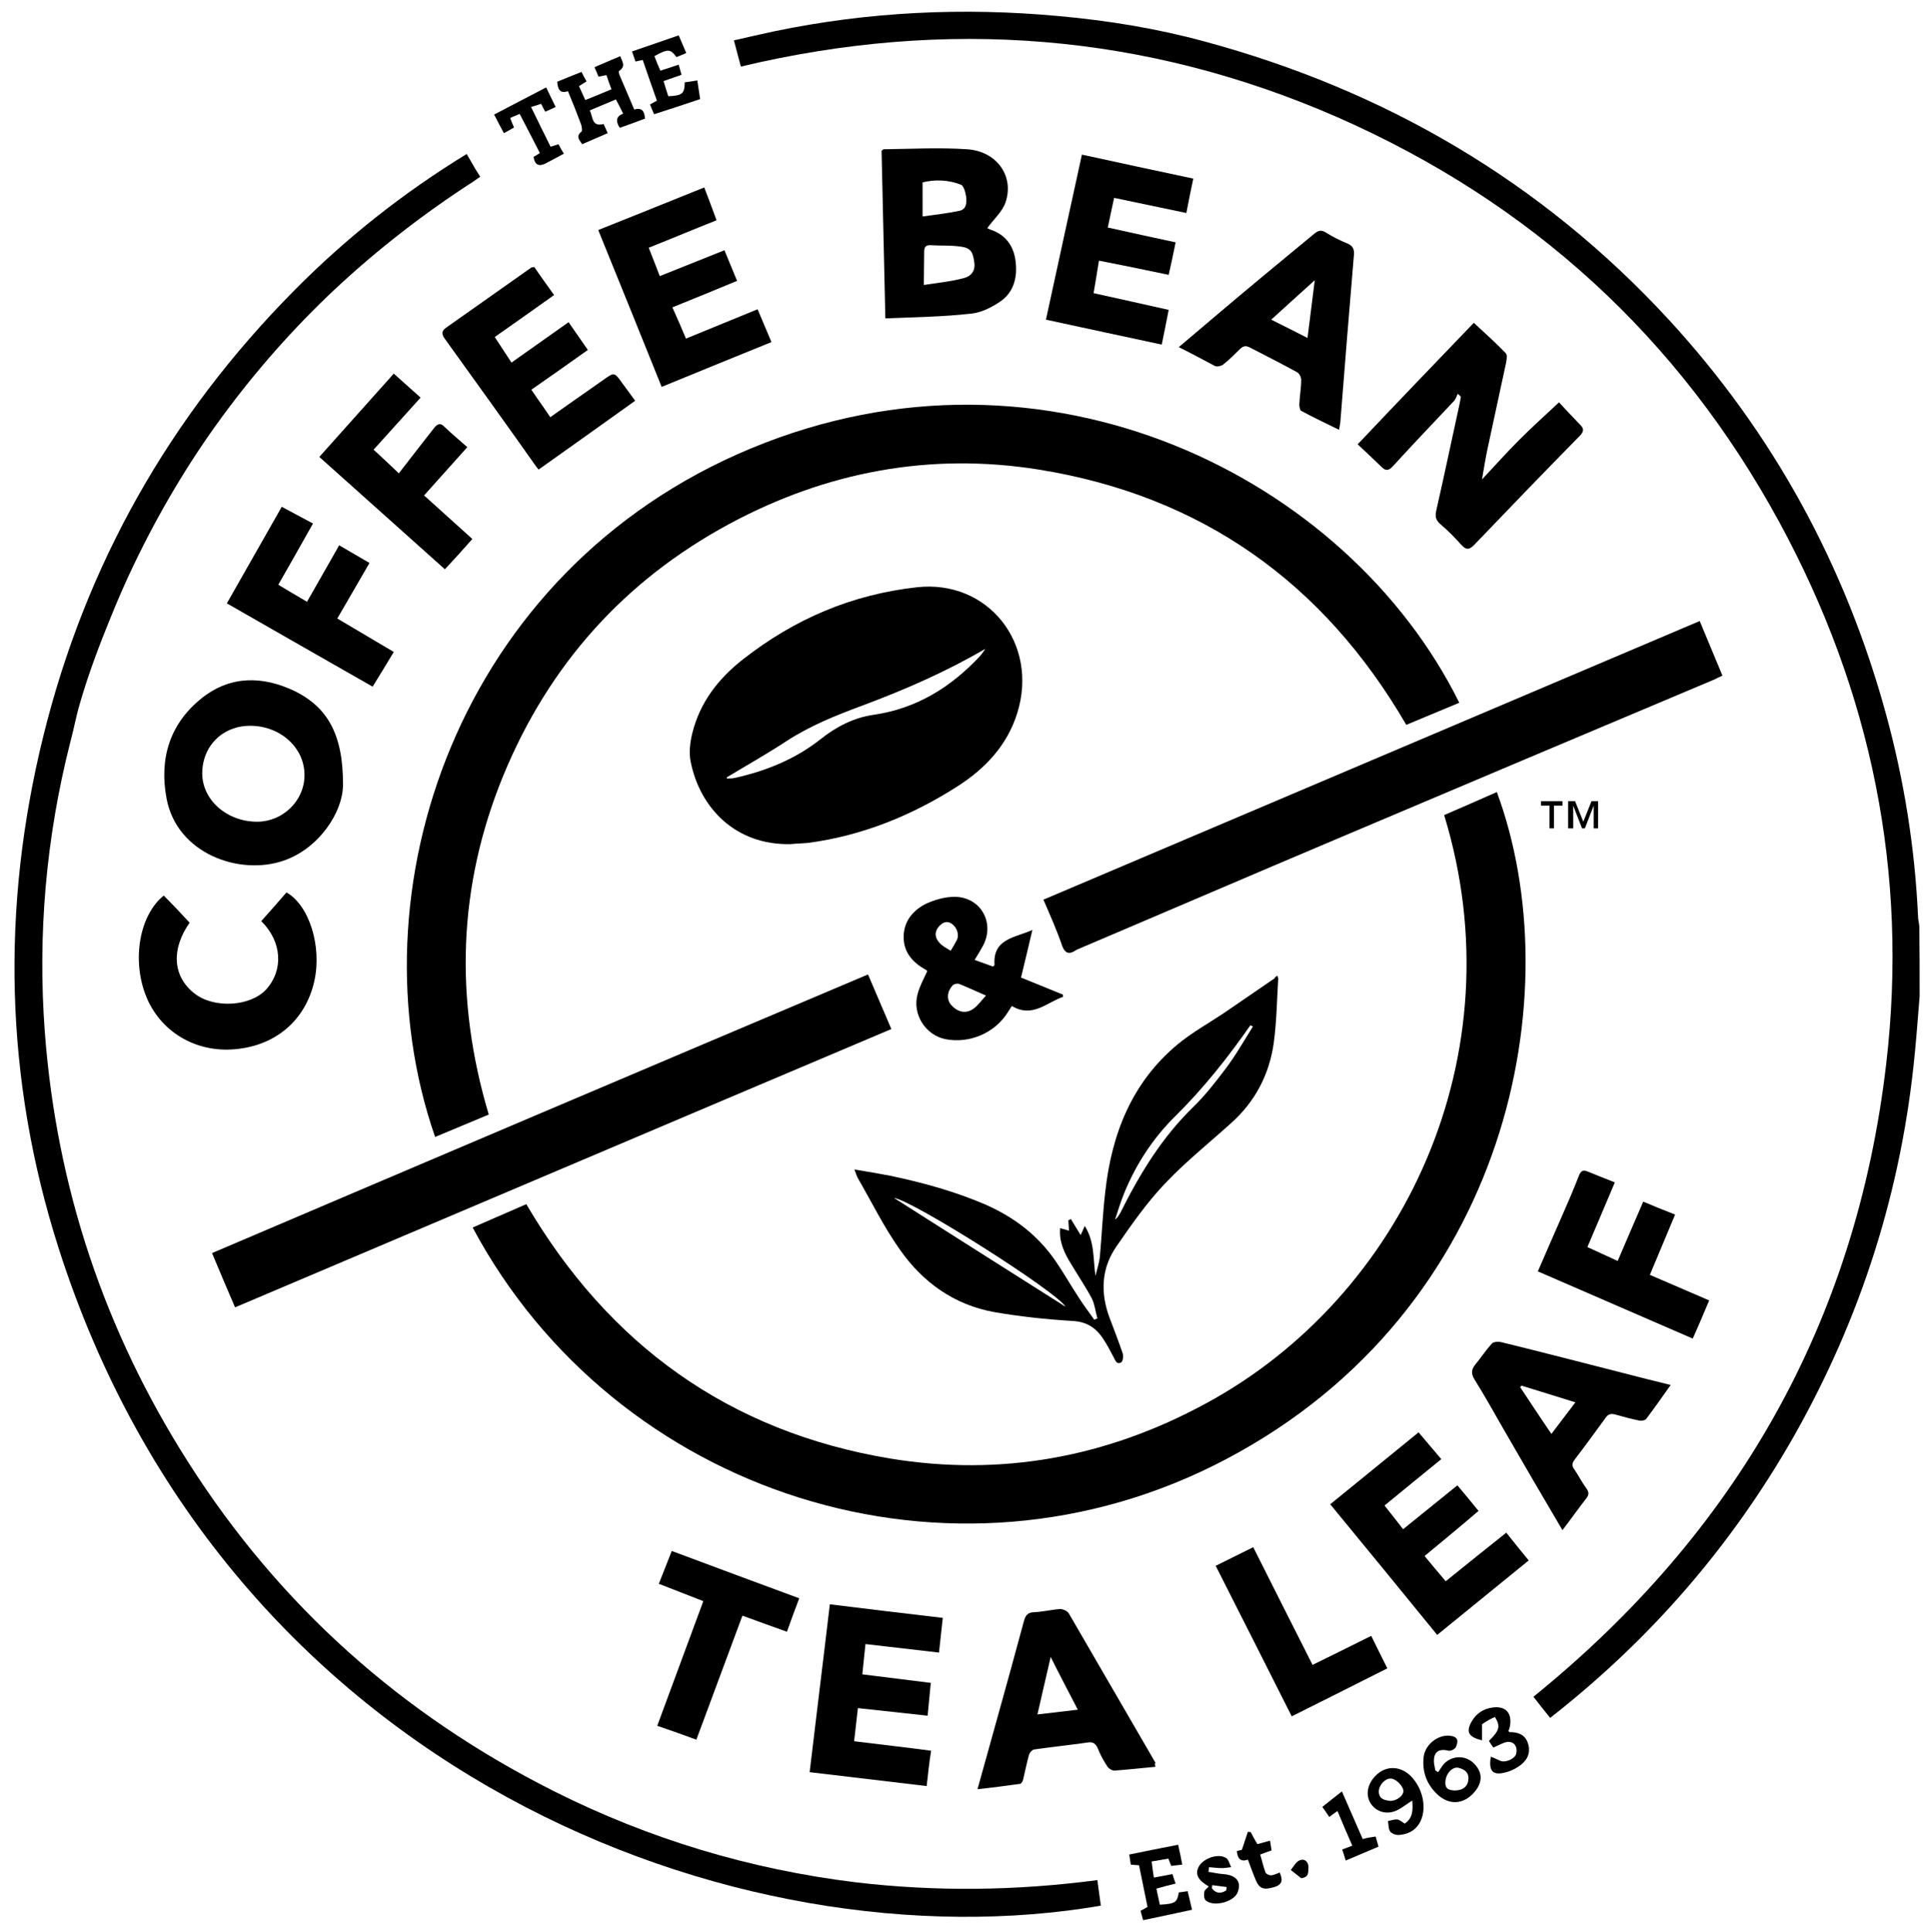 <?xml version="1.0" encoding="utf-8"?>
<!-- Generator: Adobe Illustrator 24.3.0, SVG Export Plug-In . SVG Version: 6.00 Build 0)  -->
<svg version="1.1" id="COFETEALEAF_brandLogo" xmlns="http://www.w3.org/2000/svg" xmlns:xlink="http://www.w3.org/1999/xlink" x="0px" y="0px"
	 viewBox="0 0 612 612.2" style="enable-background:new 0 0 612 612.2; background-color:#FFFFFF;" xml:space="preserve">
<g>
	<path d="M608.4,315.7c-0.5,5.9-0.9,11.8-1.5,17.8c-4.1,43.4-17,84-38.5,121.9c-19.8,34.7-45.4,64.2-77.1,89
		c-1.8-2.2-3.5-4.4-5.3-6.7c64.1-51.9,102.2-118.4,111.8-200.5c7.1-60.6-4.7-118-33.8-171.6c-31.9-58.7-78.9-101.5-140-128.4
		C363,10.5,299.8,5.6,234.8,21.1c-0.7-2.7-1.4-5.3-2.2-8.3c4.4-1,8.6-2,12.9-2.9c29.8-6.2,59.9-7.6,90.1-4.8c15.5,1.4,30.9,3.9,46,8
		c57.4,15.5,106.9,44.4,147.3,88.2c33.2,36.1,56,78,68.9,125.2c5.7,20.9,9.1,42.2,10.1,63.9c0,1,0.3,2,0.4,3.1
		C608.4,301,608.4,308.3,608.4,315.7z"/>
	<path d="M154.9,353.2c-5.8,2.4-11.4,4.8-17,7.1c-27-77.7,7.2-179.6,100.1-218.2c93.6-38.9,189.2,9.3,224.5,80.6
		c-5.5,2.3-11.1,4.6-16.8,7c-26.2-45.1-64.9-72.6-116.5-80.9c-34.5-5.5-67.3,0.7-98,17.2c-33.4,18-57.3,44.8-71.7,79.8
		C145.1,280.9,144,316.7,154.9,353.2z"/>
	<path d="M149.8,389c5.7-2.5,11.2-4.9,17-7.4c26.1,44.5,64.2,72.1,115.3,80.6c35.2,5.8,68.7-0.4,100-17.4
		c62.6-33.8,98.9-110.4,75.6-186.5c5.5-2.4,11.1-4.8,16.7-7.3c23.4,63.2,4.1,163.9-85.6,211.3C301.5,508.5,194.9,473.5,149.8,389z"
		/>
	<path d="M347.8,595.8c0.4,2.8,0.7,5.5,1.1,8.1C234.3,623.6,71.6,562,18.5,395.3c-17-53.4-18.2-107.6-4.8-161.9
		C27.1,179,53.8,131.9,93.2,92.1c16.4-16.6,34.6-31,54.7-43.3c0.9,1.6,1.6,2.7,2.2,3.8c0.6,1.1,1.3,2.1,2.1,3.4
		c-0.8,0.5-1.5,1.1-2.3,1.6c-15.5,10-30.2,21.4-43.7,34C93,104,81,117.6,70.3,132.2c-10.8,14.7-20.1,30.5-28,47
		c-2.5,5.2-4.8,10.5-7,15.9c-3.7,9-7.3,18.5-10,27.9c-1.2,4-1.9,8.1-3,12.1c-7.7,30.2-10.4,60.9-8.1,91.9
		c3.7,49.2,18.9,94.7,45.4,136.3c29,45.6,67.9,80.2,116.1,104.4c30.1,15.1,62,24.7,95.5,28.8C296.6,599.5,322,599.2,347.8,595.8z"/>
	<path d="M250.6,267.5c-17.5,0.4-28.8-11.5-31.7-26.1c-0.6-2.9-0.2-6.1,0.5-9c2.4-9.7,8.1-17.2,16-23.4
		c16.3-12.8,34.5-20.6,55.2-22.9c22.5-2.5,38.7,17.8,31.8,39.9c-3.2,10.2-10.1,17.5-18.8,23.1c-14.5,9.3-30.2,15.7-47.4,18
		C254.3,267.3,252.4,267.3,250.6,267.5z M312.3,205.6c-12.5,7.3-25.6,13-39,18c-8.4,3.1-16.6,6.4-24.1,11.3
		c-6.1,4-12.5,7.6-18.8,11.4c-0.1,0,0,0.2-0.1,0.4c0.4,0,0.7,0,1.1,0c0.5,0,1.1-0.1,1.6-0.2c9.8-2.2,19-5.9,27-12.2
		c5-4,10.6-6.9,17-7.8c13.6-2,24.5-8.8,33.7-18.7C311.3,207.1,311.8,206.3,312.3,205.6z"/>
	<path d="M275.1,308.8c2.5,5.9,4.9,11.5,7.4,17.3c-69.5,29.4-138.6,58.8-208,88.2c-2.5-5.8-4.9-11.4-7.3-17.2
		C136.4,367.6,205.6,338.2,275.1,308.8z"/>
	<path d="M330.7,285.1c69.4-29.5,138.6-58.8,208-88.3c2.4,5.8,4.8,11.5,7.2,17.3c-0.9,0.4-1.7,0.8-2.5,1.2
		c-39.9,16.8-79.7,33.6-119.6,50.5c-27.2,11.5-54.4,23.2-81.7,34.8c-0.5,0.2-1,0.4-1.4,0.7c-1.9,1.2-3.1,0.8-4-1.4
		C335,294.9,332.9,290.2,330.7,285.1z"/>
	<path d="M404.9,309.2c0.1,0.6,0.3,0.9,0.2,1.2c-0.4,6.7-0.5,13.5-1.4,20.1c-1.4,10-5.9,18.6-13.5,25.4
		c-7.1,6.4-14.6,12.4-21.1,19.3c-5.7,6-10.5,12.9-15.2,19.7c-4.9,7-5.2,14.8-2.2,22.8c1.4,3.7,2.8,7.3,4.1,11.1
		c0.3,0.9,0.1,2.5-0.4,2.9c-1.6,0.9-1.9-0.7-2.5-1.7c-1.1-2.1-2.2-4.2-3.5-6.1c-2.3-3.3-5.2-5.1-9.6-5.3c-8.3-0.5-16.6-1.4-24.7-2.8
		c-12.7-2.3-22.6-9.4-29.9-19.8c-5.1-7.2-9-15.2-13.4-22.8c-0.3-0.6-0.5-1.3-1-2.6c4.1,0.7,7.8,1.3,11.4,2c10.4,2.2,20.6,5,30.3,9.2
		c9,4,16.5,9.7,22.1,17.9c2.6,3.8,4.8,7.7,7.3,11.5c1.5,2.4,3.3,4.7,4.9,7c0.3-0.1,0.7-0.3,1-0.4c-0.6-2.1-0.8-4.3-1.7-6.2
		c-2-3.8-4.4-7.3-6.6-11c-2.1-3.4-3.9-7-3.5-11.4c1,0.3,1.8,0.5,2.8,0.8c-0.1-1.2-0.1-2.2-0.2-3.3c0.3-0.1,0.5-0.2,0.8-0.4
		c1,1.6,1.9,3.2,3.1,5.1c0.4-0.9,0.8-1.7,1.3-2.9c3.2,5.1,2.6,10.5,3.4,15.8c0.5-2.1,1.2-4.1,1.4-6.2c0.6-6.8,0.9-13.6,1.7-20.4
		c2-18.3,8.4-34.7,23-46.8c4.5-3.7,9.7-6.6,14.5-9.8c5.4-3.7,10.8-7.4,16.2-11.1C404,309.7,404.3,309.5,404.9,309.2z M397.1,325.3
		c-0.3-0.1-0.5-0.3-0.8-0.4c-7.1,10.2-14.8,19.9-23.7,28.7c-7.1,7-12.5,15.2-16.3,24.5c-1.1,2.7-2,5.6-2.9,8.4
		c0.9-0.7,1.3-1.5,1.8-2.4c6.1-12.2,13.1-23.7,23-33.3c3.7-3.6,6.9-7.7,10-11.8C391.5,334.7,394.2,329.9,397.1,325.3z M337.7,414.1
		c-2.4-4.5-48.2-33.6-54.4-34.5C301.4,391.1,319.5,402.6,337.7,414.1z"/>
	<path d="M467.1,102.3c3.5,3.2,6.9,6.3,10.1,9.6c0.6,0.6,0.3,2.1,0.1,3.2c-1.9,9-3.9,17.9-5.8,26.9c-0.7,3.2-1.2,6.5-1.8,9.9
		c4-4.2,7.8-8.5,11.8-12.5c3.9-3.9,8.1-7.7,12.6-11.9c2,2.2,4.4,4.7,6.8,7.2c1.1,1.1,1.1,2-0.1,3.3c-11.3,11.5-22.5,23.1-33.6,34.7
		c-1.5,1.5-2.5,1.7-4,0c-2.1-2.3-4.3-4.6-6.7-6.6c-1.5-1.3-1.7-2.5-1.3-4.3c2.6-11.4,5-22.9,7.5-34.3c0.1-0.6,0.2-1.2,0.3-1.8
		c-0.3-0.3-0.6-0.6-1-0.9c-0.4,0.9-0.7,1.9-1.4,2.5c-6.4,6.8-12.9,13.6-19.2,20.5c-1.2,1.3-2.2,1.5-3.4,0.3c-2.5-2.4-5-4.8-7.7-7.3
		C442.5,127.9,454.6,115.3,467.1,102.3z"/>
	<path d="M108.7,248.7c0,8.6-7.5,20.1-18.7,24c-14,4.9-33.9-2.1-37.2-19.6c-2.4-12.7,1-23.8,11.2-31.9c9.1-7.2,19.3-7,29.4-2.2
		C103.5,224,108.8,232.4,108.7,248.7z M79.5,230c-8.8-0.1-15.4,6.3-15.4,15.1c0,8.4,7.8,15.3,17.4,15.3c8.1,0,14.9-6.6,15-14.5
		C96.7,237.2,89.1,230.1,79.5,230z"/>
	<path d="M280.6,100.9c-0.4-18.1-0.8-35.7-1.2-53.1c0.4-0.3,0.5-0.5,0.6-0.5c8.8-0.1,17.7-0.6,26.5,0c9.4,0.6,15,8.5,12.2,16.8
		c-1,3-3.8,5.4-5.8,8.2c0.1,0,0.7,0.4,1.4,0.6c4.7,1.7,7.1,5.4,7.6,10.1c0.6,5.1-0.7,9.8-5.1,12.7c-2.7,1.8-5.9,3.4-9.1,3.7
		C298.8,100.4,289.9,100.5,280.6,100.9z M292.8,90.3c4.6-0.7,8.6-1.1,12.4-2.1c2.3-0.5,4-2.1,3.6-5c-0.5-3.6-1.2-4.7-4.7-5.1
		c-3-0.4-6.1-0.2-9.1-0.4c-1.7-0.1-2.1,0.7-2.1,2.2C292.9,83.1,292.8,86.2,292.8,90.3z M292.4,68.6c4.2-0.6,8-1,11.7-1.8
		c2.3-0.5,2.3-2.7,2.1-4.5c-0.2-1.4-0.8-3.5-1.7-3.8c-3.9-1.5-8.1-1.7-12.1-0.7C292.4,61.2,292.4,64.4,292.4,68.6z"/>
	<path d="M529.5,438.9c-2.8,3.9-5.2,7.4-7.8,10.8c-0.3,0.4-1.4,0.6-2,0.5c-2.6-0.5-5.1-1.2-7.6-1.9c-1.4-0.4-2.4-0.3-3.3,1.1
		c-3.2,4.4-6.4,8.8-9.7,13.1c-0.9,1.2-1,2-0.1,3.2c1.3,1.9,2.4,4.1,3.8,6c0.9,1.2,0.8,2.1-0.1,3.2c-2.5,3.2-4.8,6.5-7.5,10
		c-6.5-11-12.5-21.3-18.5-31.7c-3.1-5.4-6.1-10.8-9.4-16.1c-1.1-1.8-1-3.1,0.3-4.7c1.8-2.2,3.3-4.5,5.2-6.6c0.5-0.6,2-0.7,2.9-0.5
		c13.1,3.2,26.1,6.6,39.1,9.9C519.4,436.4,524.2,437.6,529.5,438.9z M482.2,439.1c-0.1,0.2-0.3,0.3-0.4,0.5
		c3.2,4.8,6.4,9.7,9.9,14.8c2.8-3.7,5.1-6.7,7.6-10C493.4,442.6,487.8,440.8,482.2,439.1z"/>
	<path d="M373.6,110c9.2-7.8,17.9-15.2,26.7-22.5c5.4-4.5,10.8-8.9,16.2-13.4c1.4-1.2,2.4-1.3,3.9-0.3c2.1,1.3,4.3,2.4,6.5,3.3
		c1.8,0.7,2.4,1.8,2.2,3.8c-1.5,17.6-2.9,35.2-4.3,52.9c-0.1,0.7-0.2,1.4-0.4,2.4c-4.1-2-8.1-3.9-12-6c-0.4-0.2-0.6-1.4-0.6-2
		c0.1-2.6,0.6-5.2,0.6-7.8c0-0.9-0.6-2.1-1.4-2.5c-4.9-2.7-9.9-5.2-14.9-7.8c-1.2-0.6-2-0.5-3,0.4c-1.7,1.7-3.5,3.5-5.4,5
		c-0.6,0.5-2,0.8-2.6,0.5C381.5,114.1,377.8,112.1,373.6,110z M402.9,101.3c3.9,1.9,7.5,3.8,11.5,5.8c0.8-6.2,1.5-11.9,2.3-18.3
		C411.8,93.2,407.5,97.1,402.9,101.3z"/>
	<path d="M366.2,559.9c-4.5,0.4-8.8,0.9-13,1.2c-0.8,0-1.9-0.7-2.3-1.4c-1.1-1.7-2.2-3.6-2.9-5.5c-0.7-1.6-1.5-2.3-3.3-2
		c-5.6,0.8-11.3,1.4-16.9,2.2c-0.7,0.1-1.5,1-1.7,1.8c-0.7,2.5-1.2,5.1-1.8,7.6c-0.1,0.6-0.6,1.5-1,1.5c-4.4,0.6-8.8,1.2-13.5,1.7
		c2.1-7.6,4.1-14.8,6.1-21.9c2.9-10.4,5.8-20.9,8.6-31.3c0.5-1.8,1.1-2.8,3.2-2.9c2.8-0.1,5.5-0.8,8.3-1c0.9,0,2.2,0.6,2.7,1.3
		c9.2,15.8,18.3,31.6,27.5,47.4C366,558.9,366,559.2,366.2,559.9z M328.8,543.3c4.3-0.5,8.4-1,12.8-1.5c-3-5.8-5.8-11.1-8.6-16.7
		C331.6,531.2,330.2,537.1,328.8,543.3z"/>
	<path d="M451.5,493.1c2.3,2.8,4.5,5.4,6.7,8c6.4-5.2,12.8-10.3,19.2-15.4c2.4,3,4.6,5.8,7.1,8.8c-9.7,7.9-19.3,15.7-29,23.6
		c-11.4-14-22.7-27.8-33.9-41.4c9.3-7.6,18.6-15.1,28-22.8c2.3,2.8,4.6,5.4,7.2,8.5c-5.9,4.8-11.8,9.6-18,14.7
		c1.9,2.4,3.9,4.9,5.9,7.5c5.8-4.7,11.4-9.2,17.2-13.9c2.3,2.7,4.4,5.3,6.7,8.1C462.9,483.7,457.3,488.3,451.5,493.1z"/>
	<path d="M169.3,84.6c2,2.9,4.1,5.8,6.3,8.9c-6.3,4.5-12.4,8.8-18.8,13.3c1.7,2.6,3.4,5.2,5.3,8.1c6.1-4.3,12-8.5,18.1-12.8
		c2.1,3,4.1,5.9,6.1,8.8c-6,4.3-11.9,8.4-17.9,12.6c2,3,4,5.7,6,8.7c5.7-4,11.2-7.9,16.8-11.8c3.5-2.5,3.5-2.5,6,1
		c1.3,1.8,2.6,3.5,4.1,5.6c-10.2,7.3-20.3,14.5-30.6,21.8c-0.6-0.7-1-1.2-1.3-1.7c-9.4-13.3-18.9-26.5-28.4-39.7
		c-1-1.4-1.2-2.4,0.3-3.5c9.1-6.4,18.1-12.8,27.2-19.2C168.9,84.7,169.1,84.7,169.3,84.6z"/>
	<path d="M217.4,107.3c7.8-3.2,15.1-6.2,22.7-9.3c1.5,3.5,2.9,6.8,4.4,10.4c-11.6,4.7-23.1,9.4-34.8,14.2
		c-6.7-16.7-13.4-33.2-20.1-49.7c11.4-4.6,22.3-8.9,33.6-13.5c1.4,3.6,2.6,6.9,3.9,10.4c-7.3,2.9-14.2,5.8-21.5,8.7
		c1.2,3,2.3,5.9,3.5,9c6.8-2.7,13.5-5.4,20.5-8.2c1.4,3.3,2.6,6.4,4,9.7c-6.8,2.8-13.5,5.6-20.5,8.4
		C214.7,100.9,216,104,217.4,107.3z"/>
	<path d="M378.2,56.6c-0.8,3.8-1.5,7.2-2.2,10.9c-7.7-1.6-15.2-3.2-22.9-4.8c-0.7,3.2-1.3,6.2-2,9.4c7.1,1.6,14.1,3.1,21.5,4.7
		c-0.7,3.5-1.4,6.8-2.2,10.3c-7.6-1.6-14.9-3.1-22.1-4.5c-0.5,3.3-1.1,6.6-1.7,10.3c7.8,1.7,15.7,3.5,23.8,5.3
		c-0.7,3.7-1.4,7.1-2.2,11c-12.2-2.6-24.2-5.2-36.7-7.9c3.8-17.4,7.5-34.6,11.4-52.3C354.8,51.6,366.4,54.1,378.2,56.6z"/>
	<path d="M293.7,566c-12.5-1.5-24.6-2.9-37.1-4.4c2.1-17.8,4.3-35.3,6.4-53.2c12.1,1.5,23.8,2.9,35.8,4.3c-0.4,3.8-0.8,7.3-1.2,11
		c-7.8-0.9-15.4-1.8-23.3-2.7c-0.3,3.2-0.7,6.2-1,9.6c7.2,0.9,14.3,1.8,21.7,2.7c-0.3,3.4-0.7,6.8-1,10.4
		c-7.4-0.8-14.7-1.6-22.1-2.4c-0.4,3.7-0.8,6.9-1.2,10.5c8.1,1,16,1.9,24.4,3C294.5,558.6,294.1,562.2,293.7,566z"/>
	<path d="M60.1,292.4c-5.9,8.4-5.4,17,1.5,22.4c6.2,4.9,17.8,4.2,22.8-1.3c5.5-6.1,5-15.1-1.6-21.6c2.7-3,5.4-6.1,8-9.1
		c7.2,4.1,11.3,17.1,8.8,28.2c-2.8,12.3-12.2,20.4-25.2,21.5c-12.5,1.1-23.6-5.6-28.1-16.8c-4.6-11.5-2.1-25.7,5.6-31.9
		C54.6,286.5,57.3,289.4,60.1,292.4z"/>
	<path d="M293.9,307.7c-0.1-0.1-0.3-0.2-0.5-0.4c-4.2-2.3-7.1-5.6-7-10.6c0.1-4.9,3.1-8.4,7.3-10.4c2.7-1.2,5.8-2.1,8.8-2.1
		c8.2,0,12.9,8.1,9.1,15.4c-0.8,1.5-1.7,2.9-2.7,4.6c2,0.7,3.9,1.4,5.8,2.1c0.3-0.2,0.5-0.4,0.5-0.5c-0.6-8.4,6.5-8.6,12-11.1
		c-1.2,5.2-2.4,10.1-3.6,15.1c4.5,1.8,8.9,3.6,13.3,5.4c0,0.2,0,0.5,0,0.7c-5.2,1.8-9.7,6.8-16.2,2.9c-0.4,0.7-0.9,1.3-1.3,2
		c-4.1,6.6-12.2,10-19.8,8.5c-6.3-1.3-10.5-7.9-8.8-14.2C291.4,312.7,292.7,310.3,293.9,307.7z M312.5,315.5
		c-3.2-1.4-5.8-2.6-8.5-3.7c-0.6-0.2-1.7,0-2.1,0.5c-1.8,2-1.9,4.4-0.5,6.1c2.1,2.4,4.8,3,7.2,1.2C310,318.6,311,317.1,312.5,315.5z
		 M301.3,301.3c0.8-1.3,1.4-2.3,1.9-3.3c0.9-1.6,0.2-4.1-1.6-5.3c-1.7-1.1-3.1-0.2-4.1,1c-1.4,1.6-1.2,3.5,0.2,5
		C298.6,299.8,299.9,300.4,301.3,301.3z"/>
	<path d="M101.2,144.8c7.9-8.8,15.6-17.5,23.6-26.4c2.8,2.5,5.5,4.9,8.5,7.6c-5,5.5-9.8,10.9-14.9,16.5c2.6,2.4,5.1,4.7,8,7.5
		c3.8-4.9,7.5-9.7,11.2-14.4c0.9-1.1,1.9-1.8,3.2-0.4c2.3,2.2,4.7,4.2,7.3,6.5c-4.6,5.1-9.1,10.2-13.7,15.3
		c5.2,4.7,10.2,9.2,15.3,13.8c-2.9,3.3-5.7,6.4-8.7,9.6C127.8,168.6,114.7,156.9,101.2,144.8z"/>
	<path d="M71.9,191.2c5.8-10.2,11.5-20.2,17.4-30.6c3.3,1.8,6.4,3.4,9.9,5.3c-3.7,6.6-7.3,12.9-11,19.4c3,1.8,6,3.6,9.1,5.4
		c3.4-6,6.7-11.8,10.2-17.9c3.3,1.9,6.5,3.8,9.6,5.6c-3.5,6.1-6.8,11.7-10.2,17.6c6,3.6,11.9,7,17.9,10.6c-2.4,4-4.6,7.6-6.7,11
		C102.7,208.8,87.4,200.1,71.9,191.2z"/>
	<path d="M511.8,374.7c-2.9,6.9-5.7,13.4-8.7,20.5c3,1.4,6.2,2.8,9.6,4.4c2.7-6.4,5.4-12.5,8.1-18.8c3.3,1.4,6.5,2.7,10.1,4.1
		c-2.7,6.4-5.3,12.6-8,19.1c6.3,2.7,12.5,5.4,18.8,8.1c-1.7,4.1-3.4,8-5.2,12.1c-16.4-7.1-32.7-14.2-49.1-21.3
		c2.5-5.8,5-11.5,7.5-17.2c1.9-4.3,3.8-8.7,5.5-13.1c0.6-1.6,1.4-2,2.9-1.3C505.9,372.4,508.6,373.4,511.8,374.7z"/>
	<path d="M253.3,506.5c-1.4,3.6-2.6,7-3.9,10.6c-4.8-1.7-9.4-3.4-14.1-5.1c-4.8,13-9.7,26-14.6,39.3c-4.1-1.5-8-2.9-12.4-4.4
		c4.9-13.2,9.7-26.2,14.6-39.5c-4.8-1.9-9.3-3.6-14.1-5.5c1.4-3.6,2.7-6.9,4.1-10.4C226.3,496.5,239.7,501.5,253.3,506.5z"/>
	<path d="M385.3,496.2c4.1-2,7.8-3.9,11.9-5.9c6.2,12.3,12.3,24.5,18.8,37.3c6.2-3,12.3-6.1,18.6-9.2c1.7,3.5,3.4,6.9,5.1,10.3
		c-10.1,5.1-20.1,10.1-30.3,15.2C401.4,528,393.4,512.2,385.3,496.2z"/>
	<path d="M204.4,37.6c-2.7,1-5.3,2-8,2.9c-1.3-2.1-1.2-3.6,1.1-4.5c-0.8-1.6-1.5-3-2.3-4.5c-2.8,1.2-5.5,2.3-8.3,3.5
		c1.1,2,0.5,5.3,4.4,4.3c0.4,0.9,0.8,1.7,1.3,2.9c-2.7,1.2-5.4,2.3-8.1,3.5c-0.9-1.4-2.1-2.5-0.2-4c0.3-0.3,0.1-1.5-0.1-2.2
		c-1.3-3.5-2.7-7-4.2-10.6c-2.8,0.9-3.2-0.9-3.4-3c2.4-1,4.9-2,7.7-3.1c0.5,1,1,2,1.6,3c-0.8,0.5-1.5,0.9-2.4,1.5
		c0.6,1.4,1.3,2.8,2,4.4c2.8-1.1,5.4-2.2,8.3-3.4c-0.6-1.5-1.1-3-1.6-4.5c-0.9,0.2-1.6,0.3-2.5,0.5c-0.4-1-0.8-1.9-1.3-3
		c2.7-1.2,5.4-2.3,8.2-3.5c0.4,1.5,2,3.1-0.4,4.7c-0.2,0.1,0,1,0.2,1.4c1.5,3.5,3,7.1,4.6,10.8C203.4,34,204.3,35.2,204.4,37.6z"/>
	<path d="M203.7,19c-0.8,0.2-1.5,0.3-2.3,0.5c-0.4-1.1-0.7-2-1.1-3.2c4.9-1.7,9.7-3.3,14.8-5.1c0.8,1.8,1.5,3.6,2.4,5.6
		c-1.1,0.5-2.1,0.9-3.1,1.3c-1.9-2.6-2.7-2.7-7-0.3c0.3,0.8,0.6,1.5,0.9,2.3c0.3,0.7,0.6,1.4,1,2.3c1.9-0.6,3.7-1.2,5.8-1.9
		c0.3,1.1,0.6,2.1,0.9,3.2c-2,0.7-3.7,1.3-5.7,2c0.5,1.7,1,3.3,1.5,4.8c4.4-0.2,5.2-0.8,5.2-4.4c1.4-0.2,2.8-0.4,4-0.6
		c0.3,2,0.6,3.8,0.9,5.9c-4.7,1.6-9.6,3.2-14.6,4.8c-0.5-1.1-0.9-2.1-1.3-3.1c0.8-0.4,1.4-0.8,2.2-1.2
		C206.7,27.7,205.2,23.4,203.7,19z"/>
	<path d="M362.3,608.5c-0.3-1.2-0.6-2-0.8-3c0.7-0.3,1.3-0.7,2.2-1.2c-0.9-4.3-1.8-8.8-2.7-13.2c-1-0.1-1.7-0.1-2.6-0.2
		c-0.2-1.1-0.3-2.1-0.5-3.2c5.3-1.1,10.3-2.1,15.5-3.1c0.5,2.2,0.9,4.1,1.3,6.3c-1.3,0.1-2.3,0.3-3.5,0.4c-0.3-0.7-0.5-1.4-0.9-2.3
		c-1.7,0.3-3.4,0.6-5.3,0.9c0.2,1.7,0.4,3.2,0.7,5.1c2-0.4,3.9-0.7,5.9-1.1c0.3,1,0.6,1.9,1,3c-2.1,0.5-4,1-6.1,1.6
		c0.4,1.8,0.7,3.4,1.1,5.1c4.9-0.3,5.5-0.7,6-3.9c0.8-0.1,1.7-0.2,2.8-0.4c0.5,2,0.9,3.7,1.4,5.9
		C372.7,606.3,367.6,607.4,362.3,608.5z"/>
	<path d="M445.2,577.9c2.7-1.8,2.6-4.5,2.4-7.3c-1.8,1.1-3.3,2.4-5.1,3.2c-3,1.3-6.1,0.4-7.8-1.9c-1.8-2.4-1.6-5.6,0.5-8.3
		c3.2-4.1,8.2-4.4,11.9-0.8c4.1,4.1,5.3,10.9,2.7,15.1c-1.5,2.4-3.8,3.4-6.4,3.6c-0.9,0.1-2.3-0.4-2.8-1.1c-0.6-0.8-0.5-2.2-0.7-3.3
		c1-0.2,2-0.6,3-0.5C443.6,576.7,444.4,577.4,445.2,577.9z M440.6,570.7c2.3,0,4.7-2,4.1-3.7c-0.5-1.4-2-2.9-3.4-3.3
		c-2-0.6-4.5,2.1-4.3,4.3C437.2,570.3,439.1,570.5,440.6,570.7z"/>
	<path d="M455.8,561.6c0.7-1,1.3-2.1,2.1-2.9c2.7-2.5,6.7-2.4,9.2,0.1c2.8,2.7,2.9,6,0.2,9.1c-3.4,4-8.1,4.3-11.9,0.6
		c-3.3-3.2-4.7-7.1-4.2-11.7c0.5-4.3,5.2-7.6,9.1-6.6c2.2,0.5,1.6,2.2,1.2,3.3c-0.2,0.7-1.7,1.5-2.4,1.3c-3.3-0.8-4.9,0.5-4.6,4
		c0.1,0.8,0.3,1.5,0.4,2.2C455.3,561.3,455.6,561.5,455.8,561.6z M461,567.4c2.8,0,4.3-1.4,4.4-3.7c0.1-2.3-1.6-3.1-3.2-3.5
		c-2-0.4-4,2-4.1,4.4C457.9,567.1,459.5,567.3,461,567.4z"/>
	<path d="M169.1,49.7c0.7-0.4,1.3-0.7,2-1.2c-2.1-4.1-4.2-8.2-6.4-12.4c-1.1,0.5-2,0.8-3,1.3c0.4,1,0.7,1.9,1.2,3
		c-1,0.6-1.9,1.1-3.2,1.8c-1-1.9-2-3.7-3.1-5.9c5.5-2.9,10.8-5.6,16.5-8.6c1,2.1,1.9,4,3,6.2c-1.2,0.6-2.2,1-3.3,1.5
		c-0.5-0.9-0.9-1.7-1.3-2.5c-0.9,0.3-1.8,0.6-3.2,1c2.1,4.3,4.1,8.4,6.2,12.6c0.9-0.3,1.7-0.5,2.5-0.8c0.5,1,1,1.9,1.7,3
		c-2,1.1-3.9,2.1-5.8,3.1C170.9,52.8,169.5,52.4,169.1,49.7z"/>
	<path d="M473.3,553.8c-0.5-0.7-1-1.4-1.4-2.1c3.4-3.4,3.7-4.6,1.9-7.6c-0.7,0.3-1.3,0.6-2,1c-0.7,0.4-1.3,0.8-2.1,1.3
		c0,1.6,0,3.3,0,5.1c-4.3-1-5.2-2.7-3.2-6.1c1.5-2.5,3.7-3.9,6.6-4.3c4-0.5,6.1,1.6,5.5,5.7c-0.1,0.6-0.3,1.2-0.5,1.7
		c0.1,0.2,0.2,0.4,0.3,0.4c2.6,0,4.9,0.7,5.8,3.4c1,2.8,0.1,5.2-2.2,7c-1.3,1-3,1.9-4.6,2.3c-4.2,1.2-5.7-0.2-4.9-4.9
		c1.1,0.4,2.1,0.9,3,1.3c1.6,0.7,4.5-0.6,5-2.1c0.7-2.7-1-4.5-3.6-3.7C475.8,552.6,474.7,553.2,473.3,553.8z"/>
	<path d="M383.1,597.8c-3.4-1.9-4.4-3.9-3.2-6.2c1.4-2.7,6.2-4.4,8.7-2.8c0.8,0.5,1.1,1.9,1.6,2.9c-1,0.1-1.9,0.3-2.9,0.3
		c-1.4,0-2.8-0.2-4.1-0.3c-0.1,0.5-0.1,1-0.2,1.5c1.6,0.2,3.1,0.6,4.7,0.7c4.2,0.3,5.9,2.5,4.5,5.9c-1.3,3-7.7,4.6-10.1,2.4
		c-0.5-0.5-0.6-1.8-0.4-2.7C381.8,598.9,382.6,598.4,383.1,597.8z M388.6,599.1c0.1-0.4,0.1-0.7,0.2-1.1c-1.5-0.2-3.1-0.4-4.6-0.6
		c0,0.3-0.1,0.7-0.1,1C385.3,600,386.8,600.2,388.6,599.1z"/>
	<path d="M436,582c0.3,1.1,0.6,2,0.9,3.2c-3.5,1.5-6.8,2.9-10.4,4.4c-0.4-1.3-0.7-2.4-1.1-3.5c1-0.4,1.8-0.7,3.2-1.2
		c-1.6-3.6-3.1-7.2-4.7-11c-1,0.7-1.7,1.2-2.6,1.9c-0.7-1.1-1.4-2-2.2-3.2c2-1.6,4-3.2,6.2-4.9c2.2,5.1,4.4,10,6.6,15.1
		C433.3,582.4,434.5,582.2,436,582z"/>
	<path d="M402.5,583.3c0.2,1.2,0.4,2.1,0.5,3.1c-1.2,0.4-2.3,0.8-3.6,1.3c0.6,1.9,1,3.9,1.7,5.7c0.2,0.5,1.2,0.9,1.8,0.9
		c0.9-0.1,1.8-0.6,2.7-0.9c0.8,2,1.2,3.7-1.7,4.6c-3.4,1-4.7,0.6-5.9-2.2c-0.9-2.1-1.6-4.2-2.5-6.5c-2.4,0.9-3.3-0.5-3.5-2.7
		c0.7-0.2,1.3-0.3,1.6-0.4c0.7-2.1,1.3-3.9,1.9-5.7c0.3,0,0.6,0.1,0.9,0.1c0.6,1.2,1.3,2.4,2.1,3.8
		C399.8,584.1,401,583.7,402.5,583.3z"/>
	<path d="M412.4,595.2c-1.1-0.9-2.2-1.7-3.3-2.6c0.9-1.1,1.7-2.7,2.9-3.1c1.7-0.6,2.8,0.7,2.7,2.5
		C414.6,593.3,414.9,594.9,412.4,595.2z"/>
	<g>
		<path d="M491.1,255.3h-2.7v-1.4h6.8v1.4h-2.7v7.2h-1.4V255.3z M497,253.9h2.2l2.6,6.5l2.6-6.5h2.1v8.6h-1.4v-7.2h0l-2.8,7.2h-0.9
			l-2.8-7.2h0v7.2H497V253.9z"/>
	</g>
</g>
</svg>
